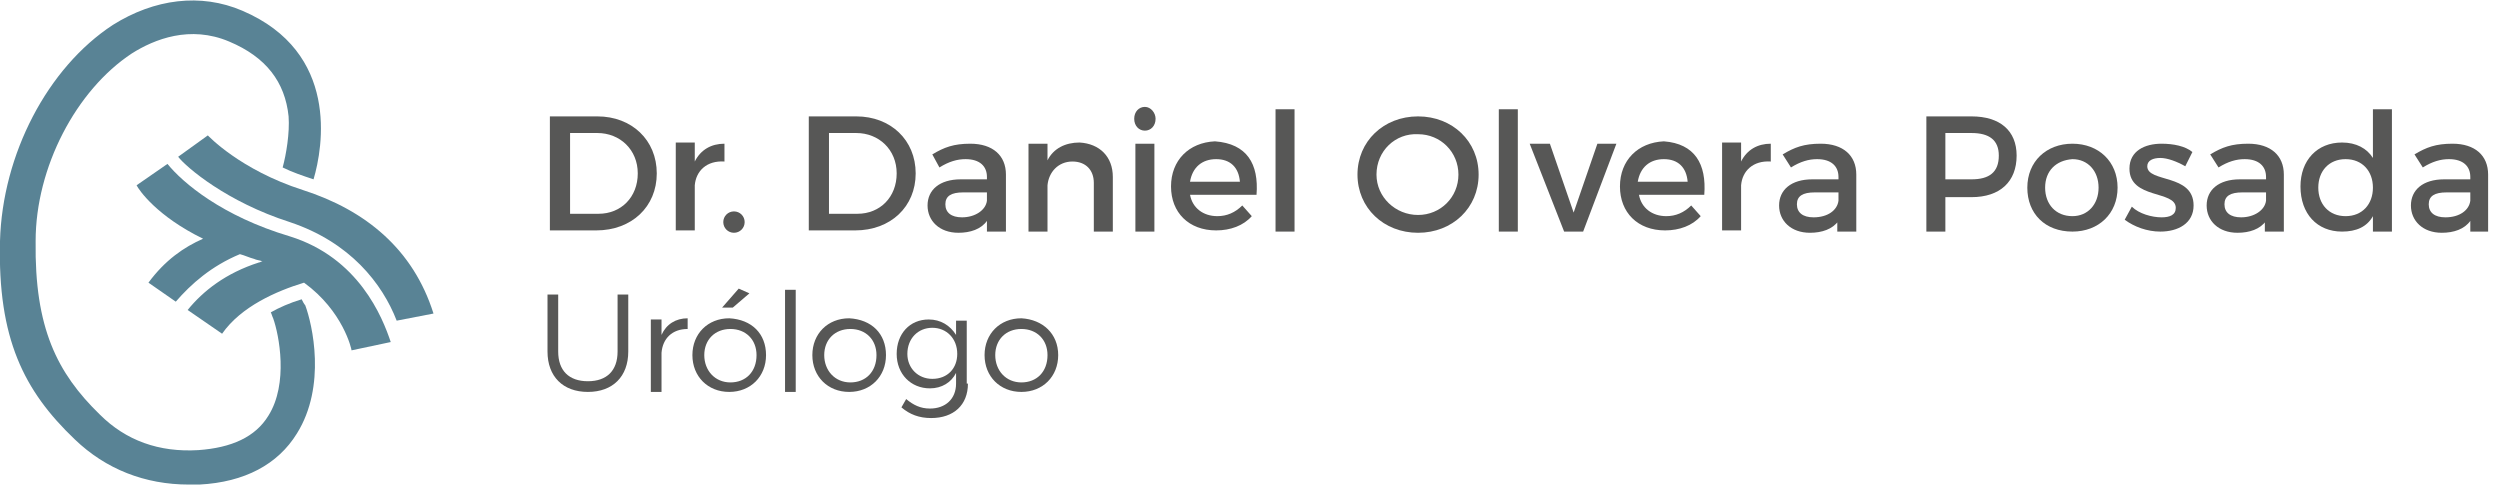 <?xml version="1.0" encoding="utf-8"?>
<!-- Generator: Adobe Illustrator 20.0.0, SVG Export Plug-In . SVG Version: 6.00 Build 0)  -->
<svg version="1.1" xmlns="http://www.w3.org/2000/svg" xmlns:xlink="http://www.w3.org/1999/xlink" x="0px" y="0px"
	 viewBox="0 0 210.5 40.9" style="enable-background:new 0 0 210.5 40.9;" xml:space="preserve">
<style type="text/css">
	.st0{fill:none;stroke:#000000;stroke-width:0.3;}
	.st1{fill:#575756;}
	.st2{fill:#598395;}
	.st3{fill:none;stroke:#598395;stroke-width:0.5;}
	.st4{fill:none;}
</style>
<g id="guias_de_corte_tarjetas">
</g>
<g id="color">
</g>
<g id="texto_y_logo">
	<g>
		<g>
			<g>
				<path class="st1" d="M52.9,29.6c0,2.1-1.3,3.4-3.4,3.4c-2.1,0-3.4-1.3-3.4-3.4v-4.8H47v4.8c0,1.6,0.9,2.5,2.5,2.5
					s2.5-0.9,2.5-2.5v-4.8h0.9V29.6z"/>
				<path class="st1" d="M55.7,28.2c0.4-0.9,1.2-1.4,2.2-1.4v0.9c-1.3,0-2.1,0.8-2.2,2V33h-0.9v-6.1h0.9V28.2z"/>
				<path class="st1" d="M64.5,29.9c0,1.8-1.3,3.1-3.1,3.1c-1.8,0-3.1-1.3-3.1-3.1c0-1.8,1.3-3.1,3.1-3.1
					C63.3,26.9,64.5,28.1,64.5,29.9z M59.3,29.9c0,1.3,0.9,2.3,2.2,2.3s2.2-0.9,2.2-2.3c0-1.3-0.9-2.2-2.2-2.2S59.3,28.6,59.3,29.9z
					 M61.7,25.9h-0.9l1.4-1.6l0.9,0.4L61.7,25.9z"/>
				<path class="st1" d="M66.1,33v-8.6H67V33H66.1z"/>
				<path class="st1" d="M74.6,29.9c0,1.8-1.3,3.1-3.1,3.1c-1.8,0-3.1-1.3-3.1-3.1c0-1.8,1.3-3.1,3.1-3.1
					C73.4,26.9,74.6,28.1,74.6,29.9z M69.4,29.9c0,1.3,0.9,2.3,2.2,2.3s2.2-0.9,2.2-2.3c0-1.3-0.9-2.2-2.2-2.2S69.4,28.6,69.4,29.9z
					"/>
				<path class="st1" d="M81.5,32.3c0,1.8-1.2,2.9-3.1,2.9c-1,0-1.8-0.3-2.5-0.9l0.4-0.7c0.6,0.5,1.2,0.8,2,0.8
					c1.3,0,2.2-0.8,2.2-2.1v-0.9c-0.4,0.8-1.2,1.3-2.2,1.3c-1.6,0-2.8-1.2-2.8-2.9c0-1.7,1.1-2.9,2.7-2.9c1,0,1.8,0.5,2.3,1.3v-1.2
					h0.9V32.3z M80.6,29.8c0-1.3-0.9-2.2-2.1-2.2c-1.2,0-2.1,0.9-2.1,2.2c0,1.2,0.9,2.1,2.1,2.1C79.8,31.9,80.6,31,80.6,29.8z"/>
				<path class="st1" d="M89.1,29.9c0,1.8-1.3,3.1-3.1,3.1c-1.8,0-3.1-1.3-3.1-3.1c0-1.8,1.3-3.1,3.1-3.1
					C87.8,26.9,89.1,28.1,89.1,29.9z M83.8,29.9c0,1.3,0.9,2.3,2.2,2.3s2.2-0.9,2.2-2.3c0-1.3-0.9-2.2-2.2-2.2S83.8,28.6,83.8,29.9z
					"/>
			</g>
			<g>
				<path class="st1" d="M50.3,9.8c2.9,0,5,2,5,4.8c0,2.8-2.1,4.8-5.1,4.8h-3.9V9.8H50.3z M48,18h2.4c1.9,0,3.3-1.4,3.3-3.4
					c0-2-1.5-3.4-3.4-3.4H48V18z"/>
				<path class="st1" d="M58.5,13.6c0.5-1,1.4-1.5,2.5-1.5v1.5c-1.5-0.1-2.4,0.8-2.5,2v3.8h-1.6v-7.4h1.6V13.6z"/>
				<path class="st1" d="M62.7,18.7c0,0.5-0.4,0.9-0.9,0.9c-0.5,0-0.9-0.4-0.9-0.9c0-0.5,0.4-0.9,0.9-0.9
					C62.3,17.8,62.7,18.2,62.7,18.7z"/>
				<path class="st1" d="M72.1,9.8c2.9,0,5,2,5,4.8c0,2.8-2.1,4.8-5.1,4.8h-3.9V9.8H72.1z M69.8,18h2.4c1.9,0,3.3-1.4,3.3-3.4
					c0-2-1.5-3.4-3.4-3.4h-2.3V18z"/>
				<path class="st1" d="M83.1,18.6c-0.5,0.7-1.4,1-2.4,1c-1.6,0-2.6-1-2.6-2.3c0-1.3,1-2.2,2.8-2.2h2.2v-0.2c0-0.9-0.6-1.5-1.8-1.5
					c-0.7,0-1.4,0.2-2.2,0.7L78.5,13c1-0.6,1.8-0.9,3.2-0.9c1.9,0,3,1,3,2.6l0,4.8h-1.6V18.6z M83.1,16.9v-0.7h-2
					c-1,0-1.5,0.3-1.5,1c0,0.7,0.5,1.1,1.4,1.1C82.1,18.3,83,17.7,83.1,16.9z"/>
				<path class="st1" d="M93.7,14.9v4.6h-1.6v-4.1c0-1.1-0.7-1.8-1.8-1.8c-1.2,0-2,0.9-2.1,2v3.9h-1.6v-7.4h1.6v1.4
					c0.5-1,1.5-1.5,2.7-1.5C92.6,12.1,93.7,13.2,93.7,14.9z"/>
				<path class="st1" d="M97.3,10c0,0.6-0.4,1-0.9,1s-0.9-0.4-0.9-1c0-0.6,0.4-1,0.9-1S97.3,9.5,97.3,10z M95.6,19.5v-7.4h1.6v7.4
					H95.6z"/>
				<path class="st1" d="M105.8,16.4h-5.6c0.2,1.1,1.1,1.8,2.3,1.8c0.8,0,1.5-0.3,2.1-0.9l0.8,0.9c-0.7,0.8-1.8,1.2-3,1.2
					c-2.3,0-3.8-1.5-3.8-3.7c0-2.2,1.5-3.7,3.7-3.8C105,12.1,106,13.8,105.8,16.4z M104.4,15.3c-0.1-1.2-0.8-1.9-2-1.9
					c-1.2,0-2,0.7-2.2,1.9H104.4z"/>
				<path class="st1" d="M107.4,19.5V9.2h1.6v10.3H107.4z"/>
				<path class="st1" d="M124.5,14.7c0,2.8-2.2,4.9-5.1,4.9s-5.1-2.1-5.1-4.9c0-2.8,2.2-4.9,5.1-4.9S124.5,11.9,124.5,14.7z
					 M115.9,14.7c0,1.9,1.6,3.4,3.5,3.4c1.9,0,3.4-1.5,3.4-3.4c0-1.9-1.5-3.4-3.4-3.4C117.5,11.2,115.9,12.7,115.9,14.7z"/>
				<path class="st1" d="M126.2,19.5V9.2h1.6v10.3H126.2z"/>
				<path class="st1" d="M131.7,19.5l-2.9-7.4h1.7l2,5.8l2-5.8h1.6l-2.8,7.4H131.7z"/>
				<path class="st1" d="M143.5,16.4H138c0.2,1.1,1.1,1.8,2.3,1.8c0.8,0,1.5-0.3,2.1-0.9l0.8,0.9c-0.7,0.8-1.8,1.2-3,1.2
					c-2.3,0-3.8-1.5-3.8-3.7c0-2.2,1.5-3.7,3.7-3.8C142.7,12.1,143.7,13.8,143.5,16.4z M142.1,15.3c-0.1-1.2-0.8-1.9-2-1.9
					c-1.2,0-2,0.7-2.2,1.9H142.1z"/>
				<path class="st1" d="M146.6,13.6c0.5-1,1.4-1.5,2.5-1.5v1.5c-1.5-0.1-2.4,0.8-2.5,2v3.8h-1.6v-7.4h1.6V13.6z"/>
				<path class="st1" d="M154.8,18.6c-0.5,0.7-1.4,1-2.4,1c-1.6,0-2.6-1-2.6-2.3c0-1.3,1-2.2,2.8-2.2h2.2v-0.2
					c0-0.9-0.6-1.5-1.8-1.5c-0.7,0-1.4,0.2-2.2,0.7l-0.7-1.1c1-0.6,1.8-0.9,3.2-0.9c1.9,0,3,1,3,2.6l0,4.8h-1.6V18.6z M154.8,16.9
					v-0.7h-2c-1,0-1.5,0.3-1.5,1c0,0.7,0.5,1.1,1.4,1.1C153.9,18.3,154.7,17.7,154.8,16.9z"/>
				<path class="st1" d="M166,9.8c2.4,0,3.8,1.2,3.8,3.3c0,2.2-1.4,3.5-3.8,3.5h-2.2v2.9h-1.6V9.8H166z M163.8,15.1h2.2
					c1.5,0,2.3-0.6,2.3-2c0-1.3-0.8-1.9-2.3-1.9h-2.2V15.1z"/>
				<path class="st1" d="M178.3,15.8c0,2.2-1.6,3.7-3.8,3.7c-2.3,0-3.8-1.5-3.8-3.7c0-2.2,1.6-3.7,3.8-3.7
					C176.7,12.1,178.3,13.6,178.3,15.8z M172.2,15.8c0,1.4,0.9,2.4,2.3,2.4c1.3,0,2.2-1,2.2-2.4c0-1.4-0.9-2.4-2.2-2.4
					C173.1,13.5,172.2,14.4,172.2,15.8z"/>
				<path class="st1" d="M184.6,12.8l-0.6,1.2c-0.7-0.4-1.5-0.7-2.1-0.7c-0.6,0-1.1,0.2-1.1,0.7c0,1.4,3.9,0.6,3.9,3.3
					c0,1.5-1.3,2.2-2.8,2.2c-1.1,0-2.2-0.4-3-1l0.6-1.1c0.6,0.6,1.7,0.9,2.5,0.9c0.7,0,1.2-0.2,1.2-0.8c0-1.5-3.9-0.7-3.9-3.3
					c0-1.5,1.3-2.1,2.7-2.1C183,12.1,184,12.3,184.6,12.8z"/>
				<path class="st1" d="M190.8,18.6c-0.5,0.7-1.4,1-2.4,1c-1.6,0-2.6-1-2.6-2.3c0-1.3,1-2.2,2.8-2.2h2.2v-0.2
					c0-0.9-0.6-1.5-1.8-1.5c-0.7,0-1.4,0.2-2.2,0.7l-0.7-1.1c1-0.6,1.8-0.9,3.2-0.9c1.9,0,3,1,3,2.6l0,4.8h-1.6V18.6z M190.8,16.9
					v-0.7h-2c-1,0-1.5,0.3-1.5,1c0,0.7,0.5,1.1,1.4,1.1C189.8,18.3,190.7,17.7,190.8,16.9z"/>
				<path class="st1" d="M201.4,19.5h-1.6v-1.3c-0.5,0.9-1.4,1.3-2.6,1.3c-2.1,0-3.5-1.5-3.5-3.8c0-2.2,1.4-3.7,3.5-3.7
					c1.2,0,2.1,0.5,2.6,1.3V9.2h1.6V19.5z M199.8,15.8c0-1.4-0.9-2.4-2.3-2.4s-2.3,1-2.3,2.4c0,1.4,0.9,2.4,2.3,2.4
					C198.9,18.2,199.8,17.2,199.8,15.8z"/>
				<path class="st1" d="M208,18.6c-0.5,0.7-1.4,1-2.4,1c-1.6,0-2.6-1-2.6-2.3c0-1.3,1-2.2,2.8-2.2h2.2v-0.2c0-0.9-0.6-1.5-1.8-1.5
					c-0.7,0-1.4,0.2-2.2,0.7l-0.7-1.1c1-0.6,1.8-0.9,3.2-0.9c1.9,0,3,1,3,2.6l0,4.8H208V18.6z M208,16.9v-0.7h-2c-1,0-1.5,0.3-1.5,1
					c0,0.7,0.5,1.1,1.4,1.1C207.1,18.3,207.9,17.7,208,16.9z"/>
			</g>
		</g>
		<g>
			<path class="st2" d="M25.4,25.2c-1,0.3-1.9,0.7-2.6,1.1c0.1,0.2,0.1,0.3,0.2,0.5c0.5,1.4,1.3,5.5-0.4,8.2
				c-1.1,1.8-3.1,2.7-5.9,2.9c-3.3,0.2-6.1-0.8-8.3-3c-3.6-3.5-5.5-7.3-5.4-14.6C3,14.1,6.4,7.6,11.1,4.5c1.9-1.2,4.9-2.4,8.2-1
				c3.1,1.3,4.7,3.4,5,6.3c0.1,1.4-0.2,3.2-0.5,4.3c0.8,0.4,1.7,0.7,2.6,1c0.8-2.7,2.2-10.7-6-14.2c-3.5-1.5-7.4-1-10.9,1.2
				C4,5.7,0.2,13,0,20.3C-0.2,28.5,2,32.9,6.3,37c2.6,2.5,5.9,3.8,9.6,3.8c0.3,0,0.6,0,0.9,0c3.8-0.2,6.6-1.7,8.2-4.3
				c2.5-4,1.3-9.2,0.7-10.8C25.6,25.6,25.5,25.4,25.4,25.2z"/>
			<g>
				<path class="st2" d="M25.5,16c-5.3-1.7-8-4.6-8-4.6L15,13.2c0.7,0.9,4.1,3.8,9.4,5.5c5.1,1.7,7.8,5.2,9,8.3l3.1-0.6
					C34.8,21,30.8,17.7,25.5,16z"/>
				<path class="st2" d="M24.4,19.9c-5.7-1.7-9-4.5-10.3-6.1l-1.3,0.9l-1.3,0.9c0.2,0.4,1.7,2.6,5.6,4.5c-1.6,0.7-3.2,1.8-4.6,3.7
					l2.3,1.6c1.3-1.5,3-3,5.4-4c0.4,0.1,0.8,0.3,1.2,0.4c0.2,0.1,0.4,0.1,0.7,0.2c-0.1,0-0.2,0.1-0.3,0.1c-2.8,0.9-4.7,2.4-6,4
					l2.9,2c1.6-2.3,4.6-3.6,6.9-4.3c3.3,2.4,4,5.6,4,5.7l3.3-0.7C32.2,26.7,30.2,21.7,24.4,19.9z"/>
			</g>
		</g>
	</g>
</g>
</svg>
